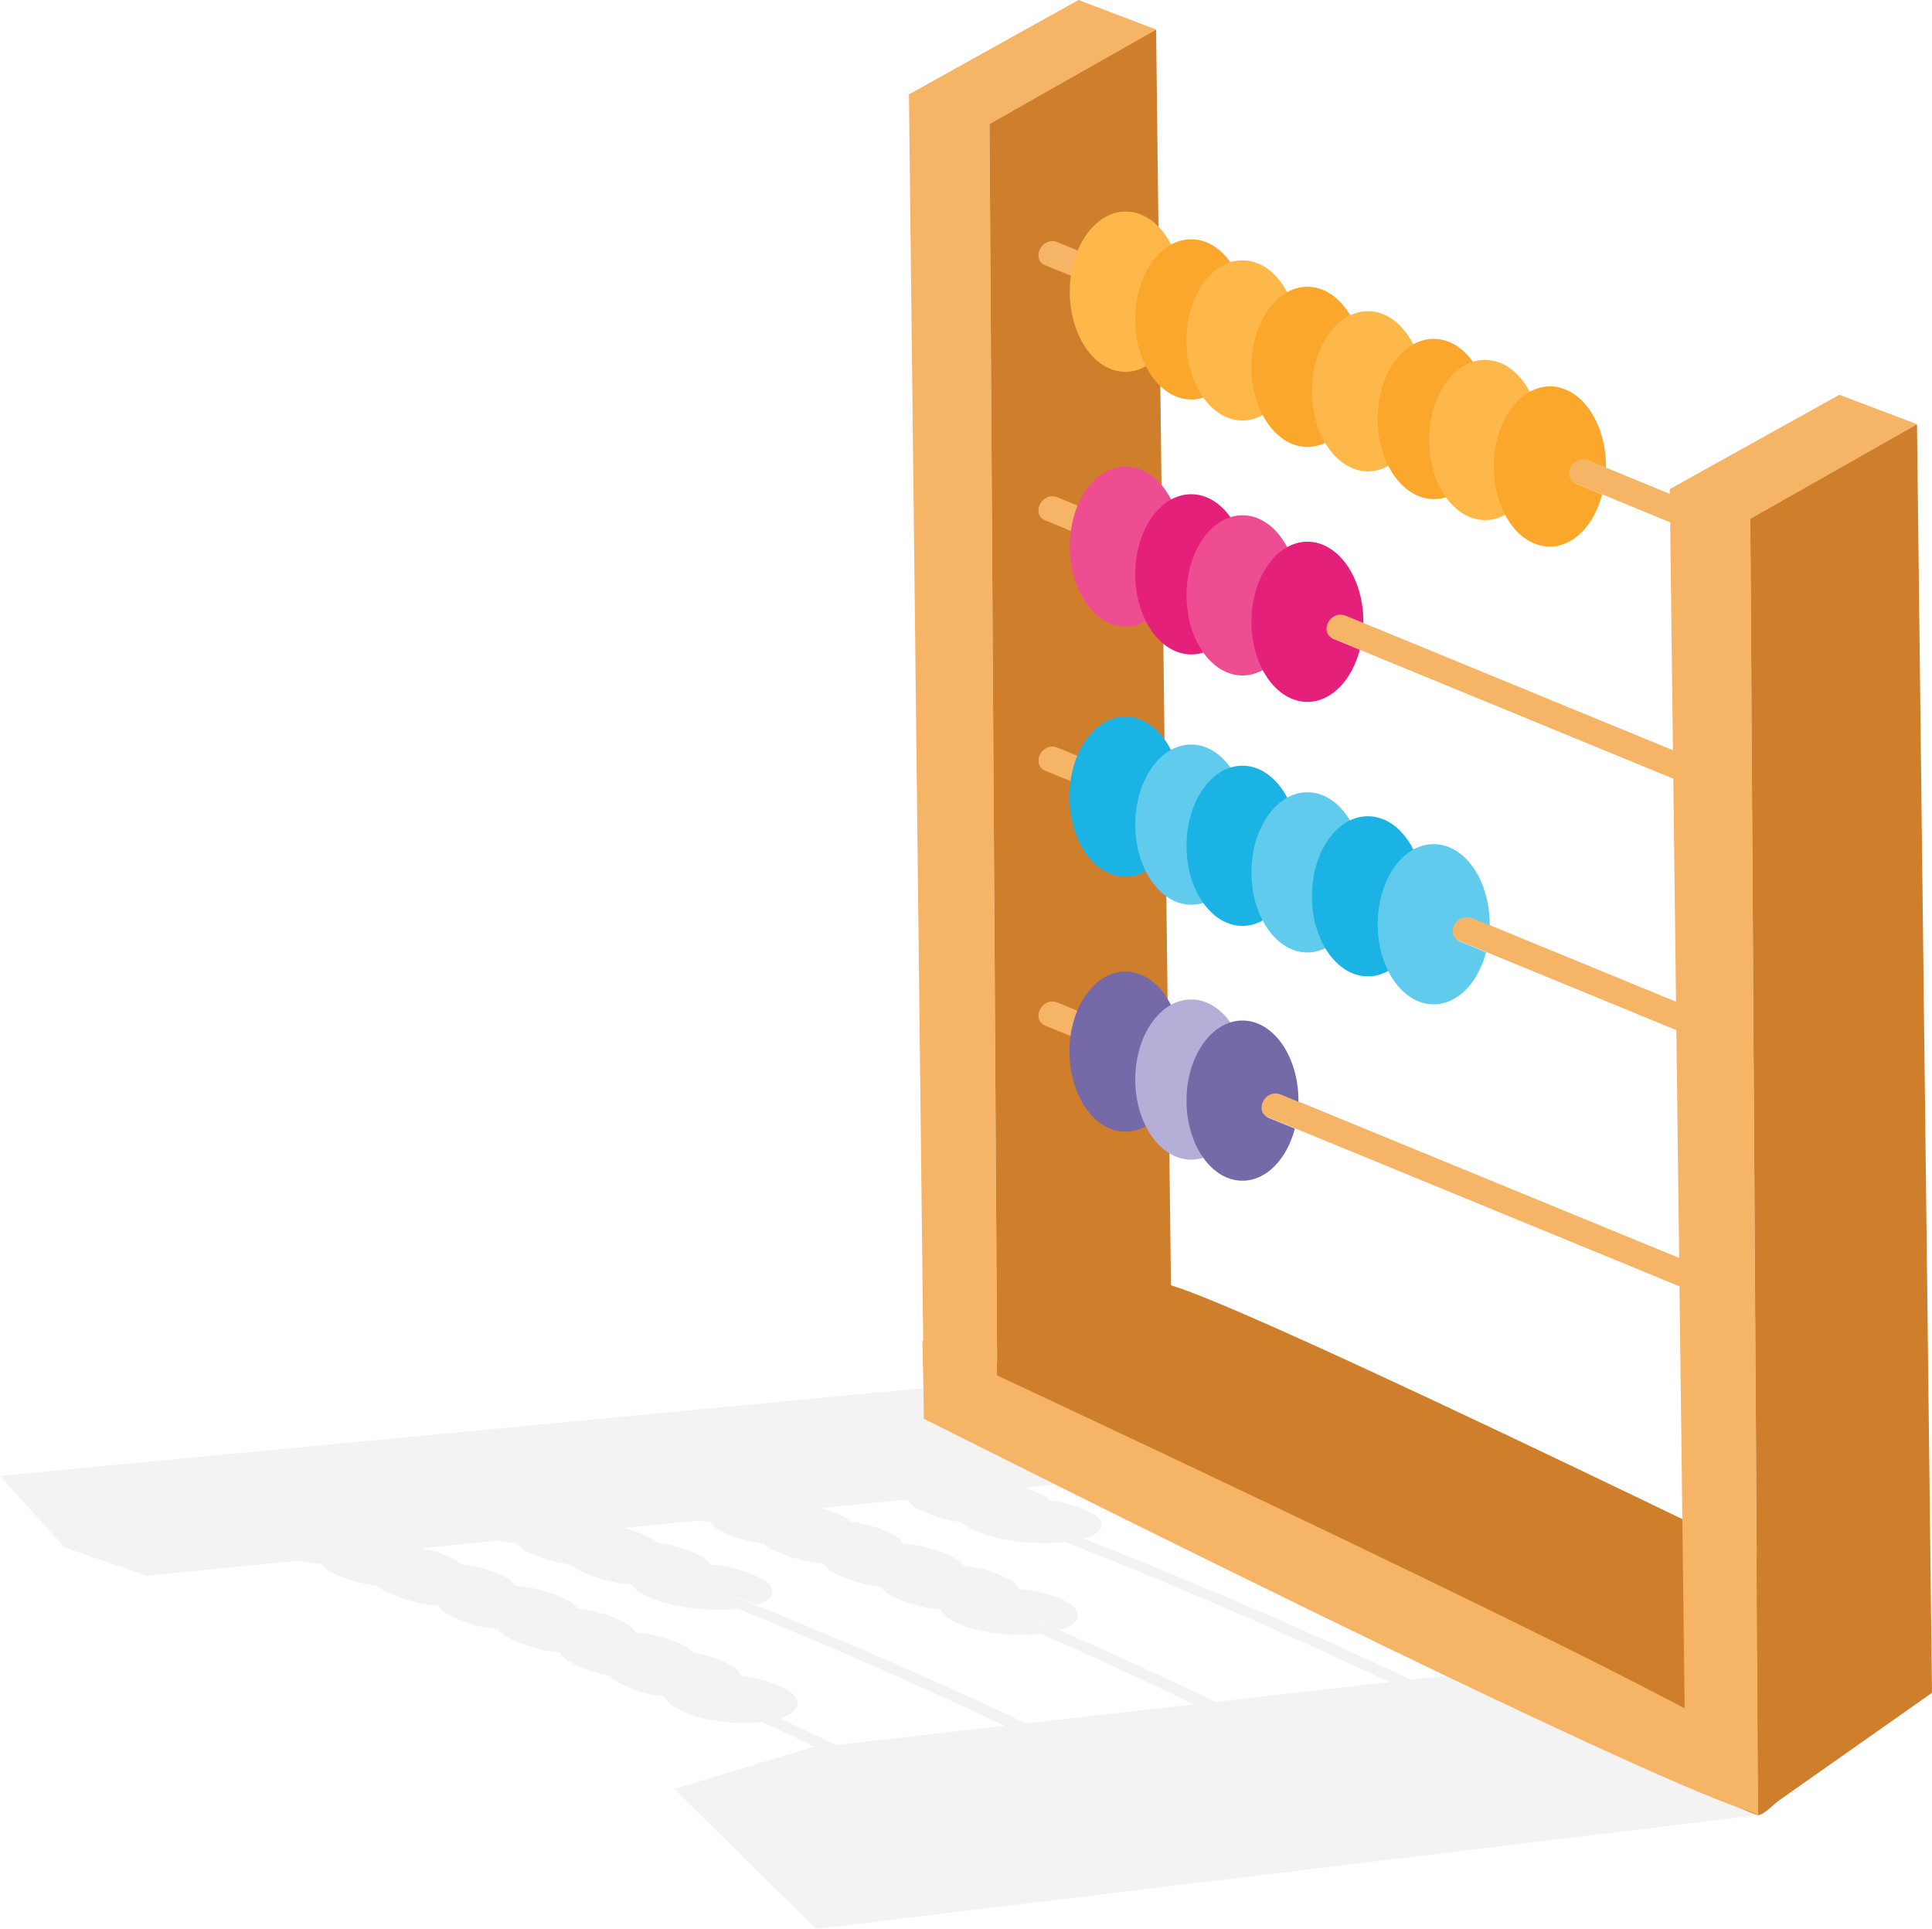 <?xml version="1.0" encoding="UTF-8"?> <svg xmlns="http://www.w3.org/2000/svg" viewBox="0 0 291.01 290.53"> <defs> <style> .cls-1 { fill: #0c0e0d; opacity: 0.05; } .cls-2 { fill: #cf7e2b; } .cls-3 { fill: #f6b466; } .cls-4 { fill: #fdb849; } .cls-5 { fill: #faa72c; } .cls-6 { fill: #ef4d91; } .cls-7 { fill: #e4207a; } .cls-8 { fill: #1bb3e4; } .cls-9 { fill: #60cbec; } .cls-10 { fill: #7569a8; } .cls-11 { fill: #b5aed6; } </style> </defs> <g id="Слой_2" data-name="Слой 2"> <g id="BACKGROUND1"> <g> <path class="cls-1" d="M278.71,251.57l-13.87,21.81L122.91,290.53l-21.36-21.08,20.69-6.26.54-.06q-5-2.4-10.18-4.78h0l2.24,1h-.14c-4.88.58-10.89-.55-13.49-2.51a3.07,3.07,0,0,1-1.13-1.35,17.94,17.94,0,0,1-7.47-2.39,4.23,4.23,0,0,1-.87-.78,16.83,16.83,0,0,1-6.14-2.14,3.41,3.41,0,0,1-1.28-1.32,20.71,20.71,0,0,1-8.06-2.37A4,4,0,0,1,75,245.41a21,21,0,0,1-7.48-2.24,4,4,0,0,1-1.43-1.29,23.37,23.37,0,0,1-8.25-2.28,5.71,5.71,0,0,1-1.06-.75,22.23,22.23,0,0,1-6.82-2,4.43,4.43,0,0,1-1.58-1.27c-1.16-.12-2.3-.29-3.39-.51l-22.91,2.25L9.76,233.09,0,222.29,150.46,208l-.14,0,9.67-.89s101.47,33.85,117.07,42a17.91,17.91,0,0,1,2.08,1.12C279.35,250.44,279.16,250.92,278.71,251.57ZM145.75,230a4.61,4.61,0,0,1-.95-.73,19.76,19.76,0,0,1-6.56-2,3.46,3.46,0,0,1-1.39-1.24l-1-.11-12.22,1.23a15,15,0,0,1,3.5,1.33,5.3,5.3,0,0,1,1,.73,19.38,19.38,0,0,1,6.55,2A3.31,3.31,0,0,1,136,232.5a20.41,20.41,0,0,1,7.95,2.23,3.27,3.27,0,0,1,1.16,1.11,18.19,18.19,0,0,1,7.2,2.19,2.85,2.85,0,0,1,1.17,1.29c3.22.35,6.17,1.18,7.77,2.31,2,1.46,1.24,3-1.59,3.89l-3.41-1.46-.33-.12q14.11,6.12,27.17,12.41l26.17-3q-22.77-10.78-48.73-21.1h-.1C155.24,232.84,148.7,231.83,145.75,230Zm34.09,26.7q-11.11-5.37-23-10.62h-.1c-5.06.59-11.26-.48-13.91-2.37a2.87,2.87,0,0,1-1.15-1.31,19.24,19.24,0,0,1-7.88-2.32,3.37,3.37,0,0,1-1.14-1.12,19.55,19.55,0,0,1-7.3-2.19,3.36,3.36,0,0,1-1.3-1.28,21.57,21.57,0,0,1-8-2.24,4.31,4.31,0,0,1-1-.74,20.5,20.5,0,0,1-6.64-2,3.82,3.82,0,0,1-1.45-1.26c-.63-.06-1.26-.14-1.87-.23l-11.3,1.13a16.51,16.51,0,0,1,4.13,1.49,5,5,0,0,1,1,.74,19.69,19.69,0,0,1,6.64,2,3.59,3.59,0,0,1,1.38,1.26,21.15,21.15,0,0,1,8,2.26c2.28,1.44,1.71,2.94-1,3.82-1.22-.49-2.45-1-3.68-1.44l-.1,0q23.5,9.45,44.4,19.29ZM170,222.46l-15.81,1.62a12.65,12.65,0,0,1,2.9,1.17,4.43,4.43,0,0,1,1,.72,18.75,18.75,0,0,1,6.5,2c2.27,1.4,1.62,2.88-1.21,3.75l-3.69-1.4-.41-.13q28.5,11.13,53.26,22.82l27.13-3.15C214.28,239.07,177.46,225.49,170,222.46Zm-18.66,37.48q-19-9-40.17-17.62l-.13,0c-5,.56-11.51-.5-14.49-2.36a3.46,3.46,0,0,1-1.36-1.28,22.55,22.55,0,0,1-8.15-2.26,5.29,5.29,0,0,1-1-.75,21.33,21.33,0,0,1-6.72-2,4,4,0,0,1-1.5-1.27c-.91-.09-1.8-.21-2.66-.36l-11.61,1.15a18.66,18.66,0,0,1,4.84,1.65,5.71,5.71,0,0,1,1.06.74,20.71,20.71,0,0,1,6.73,2,3.78,3.78,0,0,1,1.44,1.27,21.68,21.68,0,0,1,8.12,2.28A4,4,0,0,1,87,242.29a19.83,19.83,0,0,1,7.37,2.24,3.25,3.25,0,0,1,1.29,1.32c3.23.36,6.23,1.2,7.93,2.35a4.35,4.35,0,0,1,.88.77,16,16,0,0,1,6.06,2.14,2.93,2.93,0,0,1,1.14,1.33c3,.39,5.82,1.24,7.35,2.39,2,1.51,1.22,3.08-1.51,4q4.25,2,8.39,4Z"></path> <g> <path class="cls-2" d="M139.84,213.72s121.94,59.6,125,59.66S288.75,246,288.75,246s-102.29-50.28-113.14-52.61S139.84,213.72,139.84,213.72Z"></path> <g> <polygon class="cls-3" points="136.91 14.22 139.19 213.7 150.24 213.93 149.05 18.67 174.14 4.45 162.46 0 136.91 14.22"></polygon> <polygon class="cls-2" points="149.05 18.67 174.14 4.45 176.4 195.51 150.24 213.93 149.05 18.67"></polygon> </g> <path class="cls-3" d="M264.84,273.38l-.06-9.47c-5.12-5.9-125.84-62-125.84-62l.25,11.8s112.25,56.59,125.55,59.42"></path> <g> <path class="cls-3" d="M157.56,40,265.93,84.58l11,4.5c2.34,1,4.15-2.54,1.79-3.51L170.31,41l-11-4.51c-2.34-1-4.15,2.55-1.79,3.52Z"></path> <g> <path class="cls-4" d="M173.49,46.53c-2.36-1-.55-4.47,1.8-3.51L178,44.11v-.18c0-6.66-3.77-12.07-8.43-12.07s-8.43,5.41-8.43,12.07S164.87,56,169.52,56c3.62,0,6.7-3.26,7.89-7.84Z"></path> <path class="cls-5" d="M183.39,50.71c-2.36-1-.55-4.48,1.79-3.52l2.67,1.1V48.1c0-6.66-3.77-12.06-8.43-12.06S171,41.44,171,48.1s3.78,12.07,8.43,12.07c3.62,0,6.7-3.27,7.89-7.85Z"></path> <path class="cls-4" d="M191.12,53.88c-2.35-1-.54-4.48,1.8-3.51l2.66,1.09c0-.06,0-.12,0-.19,0-6.66-3.78-12.06-8.43-12.06s-8.43,5.4-8.43,12.06,3.77,12.07,8.43,12.07c3.61,0,6.69-3.27,7.89-7.85Z"></path> <path class="cls-5" d="M200.9,57.86c-2.35-1-.54-4.47,1.8-3.51l2.66,1.09c0-.06,0-.12,0-.18,0-6.66-3.78-12.07-8.43-12.07s-8.43,5.41-8.43,12.07,3.77,12.06,8.43,12.06c3.61,0,6.69-3.26,7.89-7.84Z"></path> <path class="cls-4" d="M210,61.53c-2.35-1-.54-4.47,1.8-3.51l2.67,1.1v-.19c0-6.66-3.77-12.06-8.43-12.06s-8.43,5.4-8.43,12.06S201.41,71,206.06,71c3.62,0,6.69-3.27,7.89-7.85Z"></path> <path class="cls-5" d="M219.92,65.71c-2.35-1-.54-4.47,1.8-3.51l2.66,1.09a1.09,1.09,0,0,0,0-.18c0-6.67-3.77-12.07-8.43-12.07s-8.43,5.4-8.43,12.07S211.3,75.17,216,75.17c3.62,0,6.69-3.27,7.89-7.84Z"></path> <path class="cls-4" d="M227.66,68.88c-2.36-1-.55-4.47,1.8-3.51l2.66,1.09v-.18c0-6.67-3.77-12.07-8.43-12.07s-8.43,5.4-8.43,12.07,3.78,12.06,8.43,12.06c3.62,0,6.7-3.26,7.89-7.84Z"></path> <path class="cls-5" d="M237.44,72.87c-2.36-1-.55-4.48,1.79-3.52l2.67,1.1v-.19c0-6.66-3.77-12.06-8.43-12.06S225,63.6,225,70.26s3.78,12.07,8.43,12.07c3.62,0,6.7-3.27,7.89-7.85Z"></path> </g> </g> <g> <path class="cls-3" d="M157.56,78.43,265.93,123l11,4.5c2.34,1,4.15-2.55,1.79-3.51L170.31,79.42l-11-4.5c-2.34-1-4.15,2.55-1.79,3.51Z"></path> <g> <path class="cls-6" d="M173.49,84.93c-2.36-1-.55-4.47,1.8-3.51L178,82.51v-.18c0-6.67-3.77-12.07-8.43-12.07s-8.43,5.4-8.43,12.07,3.78,12.06,8.43,12.06c3.62,0,6.7-3.27,7.89-7.85Z"></path> <path class="cls-7" d="M183.39,89.11c-2.36-1-.55-4.48,1.79-3.52l2.67,1.1V86.5c0-6.66-3.77-12.06-8.43-12.06S171,79.84,171,86.5s3.78,12.07,8.43,12.07c3.62,0,6.7-3.27,7.89-7.85Z"></path> <path class="cls-6" d="M191.12,92.28c-2.35-1-.54-4.48,1.8-3.52l2.66,1.1c0-.06,0-.13,0-.19,0-6.66-3.78-12.06-8.43-12.06s-8.43,5.4-8.43,12.06,3.77,12.07,8.43,12.07c3.61,0,6.69-3.27,7.89-7.85Z"></path> <path class="cls-7" d="M200.9,96.26c-2.35-1-.54-4.47,1.8-3.51l2.66,1.09c0-.06,0-.12,0-.18,0-6.67-3.78-12.07-8.43-12.07s-8.43,5.4-8.43,12.07,3.77,12.06,8.43,12.06c3.61,0,6.69-3.27,7.89-7.85Z"></path> </g> </g> <g> <path class="cls-3" d="M157.56,116.13l108.37,44.55,11,4.5c2.34,1,4.15-2.55,1.79-3.51L170.31,117.12l-11-4.5c-2.34-1-4.15,2.55-1.79,3.51Z"></path> <g> <path class="cls-8" d="M173.49,122.63c-2.36-1-.55-4.47,1.8-3.51l2.66,1.09V120c0-6.67-3.77-12.07-8.43-12.07s-8.43,5.4-8.43,12.07,3.78,12.06,8.43,12.06c3.62,0,6.7-3.27,7.89-7.85Z"></path> <path class="cls-9" d="M183.39,126.81c-2.36-1-.55-4.48,1.79-3.52l2.67,1.1v-.19c0-6.66-3.77-12.06-8.43-12.06S171,117.54,171,124.2s3.78,12.07,8.43,12.07c3.62,0,6.7-3.27,7.89-7.85Z"></path> <path class="cls-8" d="M191.12,130c-2.35-1-.54-4.48,1.8-3.52l2.66,1.1c0-.06,0-.12,0-.19,0-6.66-3.78-12.06-8.43-12.06s-8.43,5.4-8.43,12.06,3.77,12.07,8.43,12.07c3.61,0,6.69-3.27,7.89-7.85Z"></path> <path class="cls-9" d="M200.9,134c-2.35-1-.54-4.47,1.8-3.51l2.66,1.09c0-.06,0-.12,0-.18,0-6.67-3.78-12.07-8.43-12.07s-8.43,5.4-8.43,12.07,3.77,12.06,8.43,12.06c3.61,0,6.69-3.27,7.89-7.85Z"></path> <path class="cls-8" d="M210,137.63c-2.35-1-.54-4.47,1.8-3.51l2.67,1.09V135c0-6.66-3.77-12.06-8.43-12.06s-8.43,5.4-8.43,12.06,3.78,12.06,8.43,12.06c3.62,0,6.69-3.26,7.89-7.84Z"></path> <path class="cls-9" d="M219.92,141.81c-2.35-1-.54-4.48,1.8-3.51l2.66,1.09a1.09,1.09,0,0,0,0-.18c0-6.67-3.77-12.07-8.43-12.07s-8.43,5.4-8.43,12.07,3.77,12.06,8.43,12.06c3.62,0,6.69-3.27,7.89-7.85Z"></path> </g> </g> <g> <path class="cls-3" d="M157.56,154.53l108.37,44.54,11,4.51c2.34,1,4.15-2.55,1.79-3.51L170.31,155.52l-11-4.5c-2.34-1-4.15,2.55-1.79,3.51Z"></path> <g> <path class="cls-10" d="M173.49,161c-2.36-1-.55-4.48,1.8-3.52l2.66,1.1v-.19c0-6.66-3.77-12.06-8.43-12.06s-8.43,5.4-8.43,12.06,3.78,12.07,8.43,12.07c3.62,0,6.7-3.27,7.89-7.85Z"></path> <path class="cls-11" d="M183.39,165.2c-2.36-1-.55-4.47,1.79-3.51l2.67,1.1v-.19c0-6.66-3.77-12.06-8.43-12.06S171,155.94,171,162.6s3.78,12.07,8.43,12.07c3.62,0,6.7-3.27,7.89-7.85Z"></path> <path class="cls-10" d="M191.12,168.38c-2.35-1-.54-4.48,1.8-3.52l2.66,1.1c0-.07,0-.13,0-.19,0-6.66-3.78-12.06-8.43-12.06s-8.43,5.4-8.43,12.06,3.77,12.07,8.43,12.07c3.61,0,6.69-3.27,7.89-7.85Z"></path> </g> </g> <g> <polygon class="cls-3" points="251.51 73.67 253.89 268.58 264.84 273.38 263.65 78.13 288.75 63.9 277.06 59.46 251.51 73.67"></polygon> <polygon class="cls-2" points="263.65 78.13 288.75 63.9 291.01 254.97 264.84 273.38 263.65 78.13"></polygon> </g> </g> </g> </g> </g> </svg> 